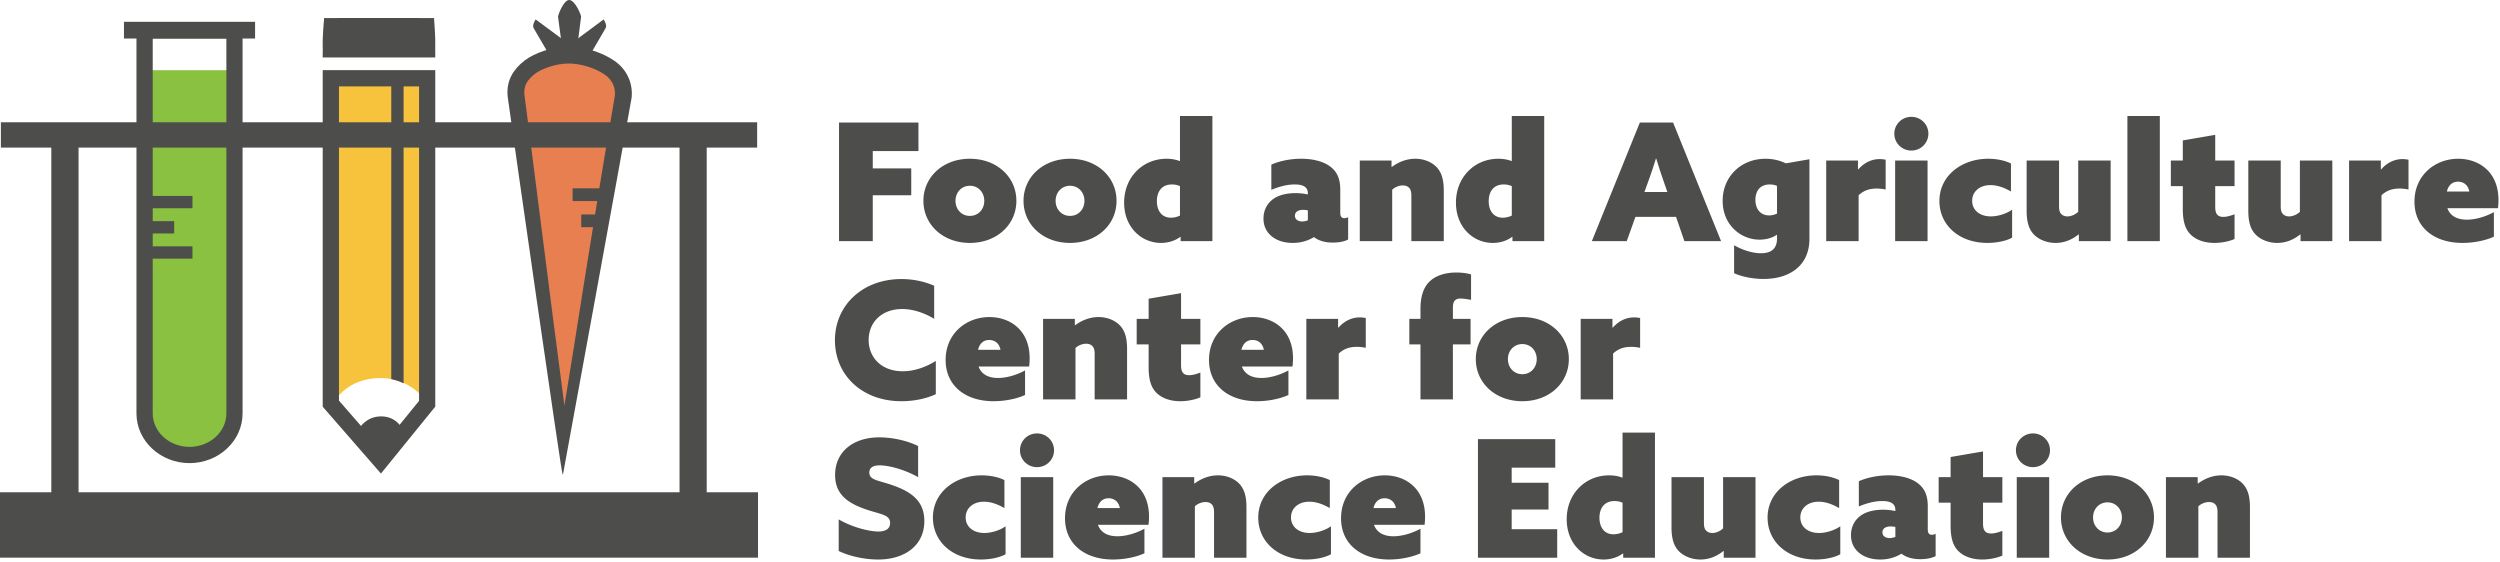 <svg width="458" height="103" xmlns="http://www.w3.org/2000/svg"><g fill="none" fill-rule="evenodd"><path d="M42.53 12.865v62.631c0 3.928-3.51 7.124-7.83 7.124s-7.84-3.196-7.84-7.124V12.865h15.67" fill="#8AC140"/><path d="M61.39 73.402s2.32-4.257 8.52-4.134c5.55.11 8.06 4.184 8.06 4.184V14.573H61.39v58.829" fill="#F7C33C"/><path d="M104.25 10.256h.05c2.42.011 5.24.88 7.18 2.212.84.576 2.21 1.873 2.04 4.145l-.25 1.503c-4.5 26.192-7.78 45.435-9.83 57.605-2.73-20.59-7.35-54.631-7.99-59.278-.13-1.649.47-2.842 2.08-4.102 1.31-1.025 4.18-2.085 6.72-2.085" fill="#E87F50"/><path d="M71.68 69.46v-53.7h2.26v54.476s-.59-.305-1.2-.5c-.67-.211-1.06-.276-1.06-.276" fill="#4D4E4C"/><path d="m62.1 73.396 7.61 8.737 7.06-8.692V15.824H62.1v57.572Zm7.69 13.36L59.12 74.512V12.847h20.62v61.65l-9.95 12.259Z" fill="#4D4E4C"/><path d="m69.77 82.902 3.88-4.415s-1.01-2.207-3.82-2.207c-2.81 0-4.01 2.207-4.01 2.207l3.95 4.415M79.74 10.531H59.12v-.717c0-1.07.03-.587 0-1.395-.06-1.699.26-5.117.26-5.117s1.68.033 2.67 0h14.77c1.01.033 2.69 0 2.69 0s.29 3.418.23 5.117c-.02.808 0 .325 0 1.395v.717M27.77 38.154h7.49v-2.256h-7.49zM27.77 42.77h4.14v-2.256h-4.14zM27.77 47.386h7.49V45.13h-7.49zM46.73 7.062v-3.07H22.71v3.07h24.02" fill="#4D4E4C"/><path d="M44.44 4.07H25v71.662c0 5.024 4.36 9.111 9.72 9.111s9.72-4.087 9.72-9.111V4.07Zm-2.97 2.978v68.684c0 3.382-3.03 6.134-6.75 6.134s-6.74-2.752-6.74-6.134V7.048h13.49ZM104.9 36.841h6.48v-2.339h-6.48zM106.48 41.628h4.29v-2.339h-4.29z" fill="#4D4E4C"/><path d="M104.15 8.548c-3.04 0-6.33 1.202-8.08 2.571-2.05 1.604-3.34 3.662-3.07 6.544 1.02 7.417 9.87 69.248 10.07 69.253l.07.002s11.31-61.665 12.58-69.056c.27-2.909-1.1-5.311-3.19-6.743-2.22-1.52-5.4-2.557-8.33-2.571h-.05Zm0 3.088h.04c2.22.01 4.81.807 6.59 2.03.77.528 2.03 1.719 1.87 3.804l-.23 1.382c-4.13 24.039-7.14 44.273-9.02 55.442-2.51-18.898-6.74-52.715-7.33-56.98-.13-1.514.43-2.608 1.9-3.765 1.2-.94 3.84-1.913 6.18-1.913Z" fill="#4D4E4C"/><path d="M104.36 10.776c-.24 0-.49-.065-.7-.2-.58-.361-.74-1.09-.35-1.629l7.28-5.39s.73 1.091.34 1.629l-2.95 5.07c-.24.337-3.22.52-3.62.52" fill="#4D4E4C"/><path d="M104.36 10.776c-.7 0-1.26-.526-1.26-1.174l-.87-6.541c0-.317 1.01-3.054 2.04-3.061 1.08-.008 2.19 2.729 2.19 3.061l-.84 6.541c0 .648-.56 1.174-1.26 1.174" fill="#4D4E4C"/><path d="M104.36 10.776c-.41 0-3.38-.183-3.62-.52l-2.96-5.07c-.38-.538.35-1.629.35-1.629l7.28 5.39c.39.539.23 1.268-.35 1.629-.21.135-.46.2-.7.2M138.87 102.17H0V90.188h138.87V102.17M138.71 27.045H.16V22.402h138.55V27.045" fill="#4D4E4C"/><path d="M14.39 23.294v75.751H9.4V23.294h4.99M129.47 23.294v75.751h-4.98V23.294h4.98M153.71 22.453h14.55v5.22h-8.37v3.18h7.05v4.92h-7.05v8.4h-6.18v-21.72M177.68 39.553c1.54 0 2.64-1.2 2.64-2.76 0-1.56-1.1-2.76-2.64-2.76-1.53 0-2.63 1.2-2.63 2.76 0 1.56 1.1 2.76 2.63 2.76Zm0-10.47c4.95 0 8.52 3.36 8.52 7.71s-3.57 7.71-8.52 7.71c-4.94 0-8.51-3.36-8.51-7.71s3.57-7.71 8.51-7.71ZM196.03 39.553c1.53 0 2.64-1.2 2.64-2.76 0-1.56-1.11-2.76-2.64-2.76s-2.64 1.2-2.64 2.76c0 1.56 1.11 2.76 2.64 2.76Zm0-10.47c4.95 0 8.52 3.36 8.52 7.71s-3.57 7.71-8.52 7.71c-4.95 0-8.52-3.36-8.52-7.71s3.57-7.71 8.52-7.71ZM216.17 34.093c-.42-.18-.9-.3-1.47-.3-1.95 0-2.76 1.41-2.76 3.06 0 1.71.87 3.03 2.58 3.03.63 0 1.23-.18 1.65-.39v-5.4Zm.06 9.3c-.99.75-2.28 1.11-3.54 1.11-3.54 0-6.75-2.82-6.75-7.38 0-4.71 3.45-8.04 7.77-8.04.9 0 1.71.15 2.4.42l.06-.03v-8.219h5.94v22.919h-5.82v-.75l-.06-.03ZM239.6 38.533a4.76 4.76 0 0 0-.87-.09c-.78 0-1.5.3-1.5 1.08 0 .72.63 1.05 1.32 1.05.36 0 .75-.09 1.05-.21v-1.83Zm1.08 4.92c-1.08.66-2.37 1.05-3.84 1.05-1.35 0-2.52-.301-3.48-.93-1.17-.78-1.89-1.95-1.89-3.54s.75-2.82 1.74-3.54c1.14-.84 2.7-1.11 4.14-1.11.81 0 1.53.09 2.25.24v-.21c0-.45-.12-.78-.42-1.08-.45-.42-1.2-.54-1.98-.54-1.56 0-3.06.48-4.29.99v-4.62c1.26-.57 3.24-1.08 5.46-1.08 2.13 0 4.08.48 5.34 1.44 1.32.99 1.83 2.37 1.83 4.23v4.26c0 .6.21.96.75.96.21 0 .45-.06.69-.18v4.08c-.63.36-1.65.57-2.79.57-1.23 0-2.46-.241-3.45-.99h-.06ZM249.11 29.413h5.82v1.14l.06.03c.96-.72 2.46-1.5 4.29-1.5 1.59 0 2.94.6 3.78 1.41.96.93 1.44 2.25 1.44 4.41v9.27h-5.94v-8.37c0-.66-.15-1.14-.42-1.41-.3-.3-.69-.42-1.14-.42-.69 0-1.44.3-1.95.78v9.42h-5.94v-14.76M276.96 34.093c-.42-.18-.9-.3-1.47-.3-1.95 0-2.76 1.41-2.76 3.06 0 1.71.87 3.03 2.58 3.03.63 0 1.23-.18 1.65-.39v-5.4Zm.06 9.3c-.99.75-2.28 1.11-3.54 1.11-3.54 0-6.75-2.82-6.75-7.38 0-4.71 3.45-8.04 7.77-8.04.9 0 1.71.15 2.4.42l.06-.03v-8.219h5.94v22.919h-5.82v-.75l-.06-.03ZM303.36 29.053c-.42 1.38-.84 2.64-1.35 4.05l-.75 2.07h4.2l-.72-2.07c-.51-1.47-.9-2.7-1.32-4.05h-.06Zm-2.94-6.6h6.09l8.79 21.72h-6.72l-1.53-4.44h-7.44l-1.59 4.44h-6.39l8.79-21.72ZM325.55 34.063c-.36-.18-.84-.27-1.32-.27-1.98 0-2.64 1.44-2.64 2.82 0 1.68.93 2.85 2.52 2.85.48 0 .96-.12 1.44-.33v-5.07Zm-7.86 10.86c1.59.929 3.42 1.469 4.92 1.469 1.89 0 2.94-.839 2.94-2.699v-.63l-.06-.06c-.81.63-2.1.9-3.15.9-3.33 0-6.75-2.61-6.75-7.11 0-4.41 3.33-7.71 7.86-7.71 1.35 0 2.58.3 3.72.84l4.32-.75v14.58c0 4.8-3.48 7.349-8.4 7.349-2.01 0-4.02-.42-5.4-1.049v-5.13ZM334.56 29.413h5.82v1.59l.06.03c.96-1.11 2.31-1.89 3.93-1.89.39 0 .81.06 1.08.12v5.46c-.54-.12-1.14-.18-1.62-.18-1.26 0-2.34.3-3.33 1.23v8.4h-5.94v-14.76M347.19 44.173h5.94v-14.76h-5.94v14.76Zm2.97-22.769c1.74 0 3.12 1.379 3.12 3.089s-1.38 3.09-3.12 3.09c-1.74 0-3.12-1.38-3.12-3.09s1.38-3.089 3.12-3.089ZM368.62 43.543c-1.2.659-2.97.96-4.53.96-5.22 0-8.79-3.3-8.79-7.68 0-4.71 4.17-7.74 8.94-7.74 1.5 0 3.03.3 4.17.87v5.13c-1.2-.69-2.46-1.17-3.75-1.17-2.01 0-3.36 1.2-3.36 2.88 0 1.71 1.38 2.85 3.42 2.85 1.29 0 2.85-.48 3.9-1.23v5.13M380.79 42.943c-1.08.87-2.49 1.56-4.2 1.56-1.62 0-2.94-.6-3.78-1.35-1.05-.96-1.53-2.34-1.53-4.56v-9.18h5.94v8.4c0 .78.15 1.14.42 1.41.3.3.69.42 1.11.42.69 0 1.44-.33 1.98-.84v-9.39h5.94v14.76h-5.82v-1.201l-.06-.029M389.74 44.173h5.94V21.254h-5.94zM409.37 43.782c-.84.391-2.28.721-3.69.721-1.83 0-3.39-.571-4.35-1.531-.84-.839-1.44-2.099-1.44-4.649v-4.23h-2.19v-4.68h2.19v-3.69l5.94-1.02v4.71h3.54v4.68h-3.54v3.81c0 1.17.36 1.83 1.47 1.83.66 0 1.44-.24 2.07-.48v4.529M421.4 42.943c-1.08.87-2.49 1.56-4.2 1.56-1.62 0-2.94-.6-3.78-1.35-1.05-.96-1.53-2.34-1.53-4.56v-9.18h5.94v8.4c0 .78.15 1.14.42 1.41.3.3.69.42 1.11.42.69 0 1.44-.33 1.98-.84v-9.39h5.94v14.76h-5.82v-1.201l-.06-.029M430.35 29.413h5.82v1.59l.06.03c.96-1.11 2.31-1.89 3.93-1.89.39 0 .81.06 1.08.12v5.46c-.54-.12-1.14-.18-1.62-.18-1.26 0-2.34.3-3.33 1.23v8.4h-5.94v-14.76M452.38 35.083c-.27-1.35-1.2-1.8-2.07-1.8-1.05 0-1.77.66-2.04 1.8h4.11Zm4.5 8.28c-1.56.72-3.75 1.14-5.76 1.14-5.22 0-8.79-2.88-8.79-7.56 0-4.86 3.81-7.86 8.01-7.86 3.63 0 7.38 2.25 7.38 7.56 0 .48-.03 1.08-.09 1.5h-9.27c.57 1.56 1.98 2.1 3.57 2.1 1.38 0 3.18-.42 4.95-1.38v4.5ZM171.44 72.213c-1.92.9-4.23 1.29-6.3 1.29-7.29 0-12.18-4.86-12.18-11.16 0-6.42 5.07-11.22 12.18-11.22 2.16 0 4.26.451 6 1.23v6.06c-1.59-.99-3.75-1.8-5.88-1.8-3.66 0-6.12 2.37-6.12 5.67 0 3.15 2.28 5.73 6.24 5.73 2.13 0 4.23-.75 6.06-1.89v6.09M183.29 64.083c-.27-1.35-1.2-1.8-2.07-1.8-1.05 0-1.77.66-2.04 1.8h4.11Zm4.5 8.28c-1.56.72-3.75 1.14-5.76 1.14-5.22 0-8.79-2.88-8.79-7.56 0-4.86 3.81-7.86 8.01-7.86 3.63 0 7.38 2.25 7.38 7.56 0 .48-.03 1.08-.09 1.5h-9.27c.57 1.56 1.98 2.1 3.57 2.1 1.38 0 3.18-.42 4.95-1.38v4.5ZM191.09 58.413h5.82v1.14l.06.03c.96-.72 2.46-1.5 4.29-1.5 1.59 0 2.94.6 3.78 1.41.96.93 1.44 2.25 1.44 4.41v9.27h-5.94v-8.37c0-.66-.15-1.14-.42-1.41-.3-.3-.69-.42-1.14-.42-.69 0-1.44.3-1.95.78v9.42h-5.94v-14.76M219.91 72.782c-.84.391-2.28.721-3.69.721-1.83 0-3.39-.571-4.35-1.531-.84-.839-1.44-2.099-1.44-4.649v-4.23h-2.19v-4.68h2.19v-3.69l5.94-1.02v4.71h3.54v4.68h-3.54v3.81c0 1.17.36 1.83 1.47 1.83.66 0 1.44-.24 2.07-.48v4.529M231.54 64.083c-.28-1.35-1.2-1.8-2.07-1.8-1.05 0-1.77.66-2.04 1.8h4.11Zm4.5 8.28c-1.57.72-3.75 1.14-5.76 1.14-5.22 0-8.79-2.88-8.79-7.56 0-4.86 3.81-7.86 8.01-7.86 3.63 0 7.38 2.25 7.38 7.56 0 .48-.04 1.08-.09 1.5h-9.28c.58 1.56 1.99 2.1 3.58 2.1 1.38 0 3.17-.42 4.95-1.38v4.5ZM239.32 58.413h5.82v1.59l.06.03c.96-1.11 2.31-1.89 3.93-1.89.39 0 .81.06 1.08.12v5.46c-.54-.12-1.14-.18-1.62-.18-1.26 0-2.34.3-3.33 1.23v8.4h-5.94v-14.76M260.23 63.093h-2.04v-4.68h2.04v-1.77c0-2.549.66-4.199 1.83-5.219 1.26-1.11 3.06-1.5 4.74-1.5 1.05 0 2.1.15 2.7.359v4.65c-.63-.12-1.47-.24-1.95-.24-1.08 0-1.38.631-1.38 1.71v2.01h3.24v4.68h-3.24v10.08h-5.94v-10.08M278.89 68.553c1.53 0 2.64-1.2 2.64-2.76 0-1.56-1.11-2.76-2.64-2.76s-2.64 1.2-2.64 2.76c0 1.56 1.11 2.76 2.64 2.76Zm0-10.47c4.95 0 8.52 3.36 8.52 7.71s-3.57 7.71-8.52 7.71c-4.95 0-8.52-3.36-8.52-7.71s3.57-7.71 8.52-7.71ZM289.58 58.413h5.82v1.59l.06.03c.96-1.11 2.31-1.89 3.93-1.89.39 0 .81.06 1.08.12v5.46c-.54-.12-1.14-.18-1.62-.18-1.26 0-2.34.3-3.33 1.23v8.4h-5.94v-14.76M153.65 95.153c2.7 1.56 5.76 2.22 7.26 2.22 1.26 0 2.16-.45 2.16-1.56 0-1.56-1.74-1.56-4.5-2.52-3.3-1.14-5.58-2.76-5.58-6.27 0-4.23 3.27-6.9 8.13-6.9 2.25 0 5.04.571 7.08 1.591v5.699c-2.61-1.47-5.49-2.16-7.02-2.16-1.14 0-1.92.36-1.92 1.32 0 1.41 1.68 1.41 4.32 2.34 3.39 1.2 5.76 2.88 5.76 6.54 0 4.38-3.45 7.05-8.49 7.05-2.22 0-5.01-.511-7.2-1.56v-5.79M184.22 101.543c-1.2.659-2.96.96-4.52.96-5.22 0-8.79-3.3-8.79-7.68 0-4.71 4.17-7.74 8.93-7.74 1.5 0 3.04.3 4.17.87v5.13c-1.2-.69-2.46-1.17-3.75-1.17-2 0-3.35 1.2-3.35 2.88 0 1.71 1.38 2.85 3.42 2.85 1.29 0 2.85-.48 3.89-1.23v5.13M187.01 102.173h5.94v-14.76h-5.94v14.76Zm2.97-22.769c1.74 0 3.12 1.379 3.12 3.089s-1.38 3.09-3.12 3.09c-1.74 0-3.12-1.38-3.12-3.09s1.38-3.089 3.12-3.089ZM205.16 93.083c-.27-1.35-1.2-1.8-2.07-1.8-1.05 0-1.77.66-2.04 1.8h4.11Zm4.5 8.28c-1.56.72-3.75 1.14-5.76 1.14-5.22 0-8.79-2.88-8.79-7.56 0-4.86 3.81-7.86 8.01-7.86 3.63 0 7.38 2.25 7.38 7.56 0 .48-.03 1.08-.09 1.5h-9.27c.57 1.56 1.98 2.1 3.57 2.1 1.38 0 3.18-.42 4.95-1.38v4.5ZM212.96 87.413h5.82v1.14l.06.03c.96-.72 2.46-1.5 4.29-1.5 1.59 0 2.94.6 3.78 1.41.96.93 1.44 2.25 1.44 4.41v9.27h-5.94v-8.37c0-.66-.15-1.14-.42-1.41-.3-.3-.69-.42-1.14-.42-.69 0-1.44.3-1.95.78v9.42h-5.94v-14.76M243.83 101.543c-1.2.659-2.97.96-4.53.96-5.22 0-8.79-3.3-8.79-7.68 0-4.71 4.17-7.74 8.94-7.74 1.5 0 3.03.3 4.17.87v5.13c-1.2-.69-2.46-1.17-3.75-1.17-2.01 0-3.36 1.2-3.36 2.88 0 1.71 1.38 2.85 3.42 2.85 1.29 0 2.85-.48 3.9-1.23v5.13M255.73 93.083c-.27-1.35-1.2-1.8-2.07-1.8-1.05 0-1.77.66-2.04 1.8h4.11Zm4.5 8.28c-1.56.72-3.75 1.14-5.76 1.14-5.21 0-8.79-2.88-8.79-7.56 0-4.86 3.81-7.86 8.01-7.86 3.63 0 7.38 2.25 7.38 7.56 0 .48-.03 1.08-.09 1.5h-9.27c.57 1.56 1.98 2.1 3.57 2.1 1.38 0 3.18-.42 4.95-1.38v4.5ZM270.76 80.453h14.16v5.22h-7.98v2.76h6.75v4.92h-6.75v3.6h8.34v5.22h-14.52v-21.72M297.25 92.093c-.42-.18-.9-.3-1.47-.3-1.95 0-2.76 1.41-2.76 3.06 0 1.71.87 3.03 2.58 3.03.63 0 1.23-.18 1.65-.39v-5.4Zm.06 9.3c-.99.75-2.28 1.11-3.54 1.11-3.54 0-6.75-2.82-6.75-7.38 0-4.71 3.45-8.04 7.77-8.04.9 0 1.71.15 2.4.42l.06-.03v-8.219h5.94v22.919h-5.82v-.75l-.06-.03ZM315.73 100.943c-1.08.87-2.49 1.56-4.2 1.56-1.62 0-2.94-.6-3.78-1.35-1.05-.96-1.53-2.34-1.53-4.56v-9.18h5.94v8.4c0 .78.15 1.14.42 1.41.3.3.69.42 1.11.42.69 0 1.44-.33 1.98-.84v-9.39h5.94v14.76h-5.82v-1.201l-.06-.029M337.14 101.543c-1.2.659-2.97.96-4.53.96-5.22 0-8.79-3.3-8.79-7.68 0-4.71 4.17-7.74 8.94-7.74 1.5 0 3.03.3 4.17.87v5.13c-1.2-.69-2.46-1.17-3.75-1.17-2.01 0-3.36 1.2-3.36 2.88 0 1.71 1.38 2.85 3.42 2.85 1.29 0 2.85-.48 3.9-1.23v5.13M347.23 96.533a4.76 4.76 0 0 0-.87-.09c-.78 0-1.5.3-1.5 1.08 0 .72.63 1.05 1.32 1.05.36 0 .75-.09 1.05-.21v-1.83Zm1.08 4.92c-1.08.66-2.37 1.05-3.84 1.05-1.35 0-2.52-.301-3.48-.93-1.17-.78-1.89-1.95-1.89-3.54s.75-2.82 1.74-3.54c1.14-.84 2.7-1.11 4.14-1.11.81 0 1.53.09 2.25.24v-.21c0-.45-.12-.78-.42-1.08-.45-.42-1.2-.54-1.98-.54-1.56 0-3.06.48-4.29.99v-4.62c1.26-.57 3.24-1.08 5.46-1.08 2.13 0 4.08.48 5.34 1.44 1.32.99 1.83 2.37 1.83 4.23v4.26c0 .6.21.96.75.96.21 0 .45-.06.69-.18v4.08c-.63.36-1.65.57-2.79.57-1.23 0-2.46-.241-3.45-.99h-.06ZM366.83 101.783c-.84.39-2.28.72-3.69.72-1.83 0-3.39-.571-4.35-1.531-.84-.839-1.44-2.099-1.44-4.649v-4.23h-2.19v-4.68h2.19v-3.69l5.94-1.02v4.71h3.54v4.68h-3.54v3.81c0 1.17.36 1.83 1.47 1.83.66 0 1.44-.24 2.07-.48v4.53M369.47 102.173h5.94v-14.76h-5.94v14.76Zm2.97-22.769c1.74 0 3.12 1.379 3.12 3.089s-1.38 3.09-3.12 3.09c-1.74 0-3.12-1.38-3.12-3.09s1.38-3.089 3.12-3.089ZM386.09 97.553c1.53 0 2.64-1.2 2.64-2.76 0-1.56-1.11-2.76-2.64-2.76s-2.64 1.2-2.64 2.76c0 1.56 1.11 2.76 2.64 2.76Zm0-10.47c4.95 0 8.52 3.36 8.52 7.71s-3.57 7.71-8.52 7.71c-4.95 0-8.52-3.36-8.52-7.71s3.57-7.71 8.52-7.71ZM396.8 87.413h5.82v1.14l.06.03c.96-.72 2.46-1.5 4.29-1.5 1.59 0 2.94.6 3.78 1.41.96.93 1.44 2.25 1.44 4.41v9.27h-5.94v-8.37c0-.66-.15-1.14-.42-1.41-.3-.3-.69-.42-1.14-.42-.69 0-1.44.3-1.95.78v9.42h-5.94v-14.76" fill="#4D4E4C"/></g></svg>